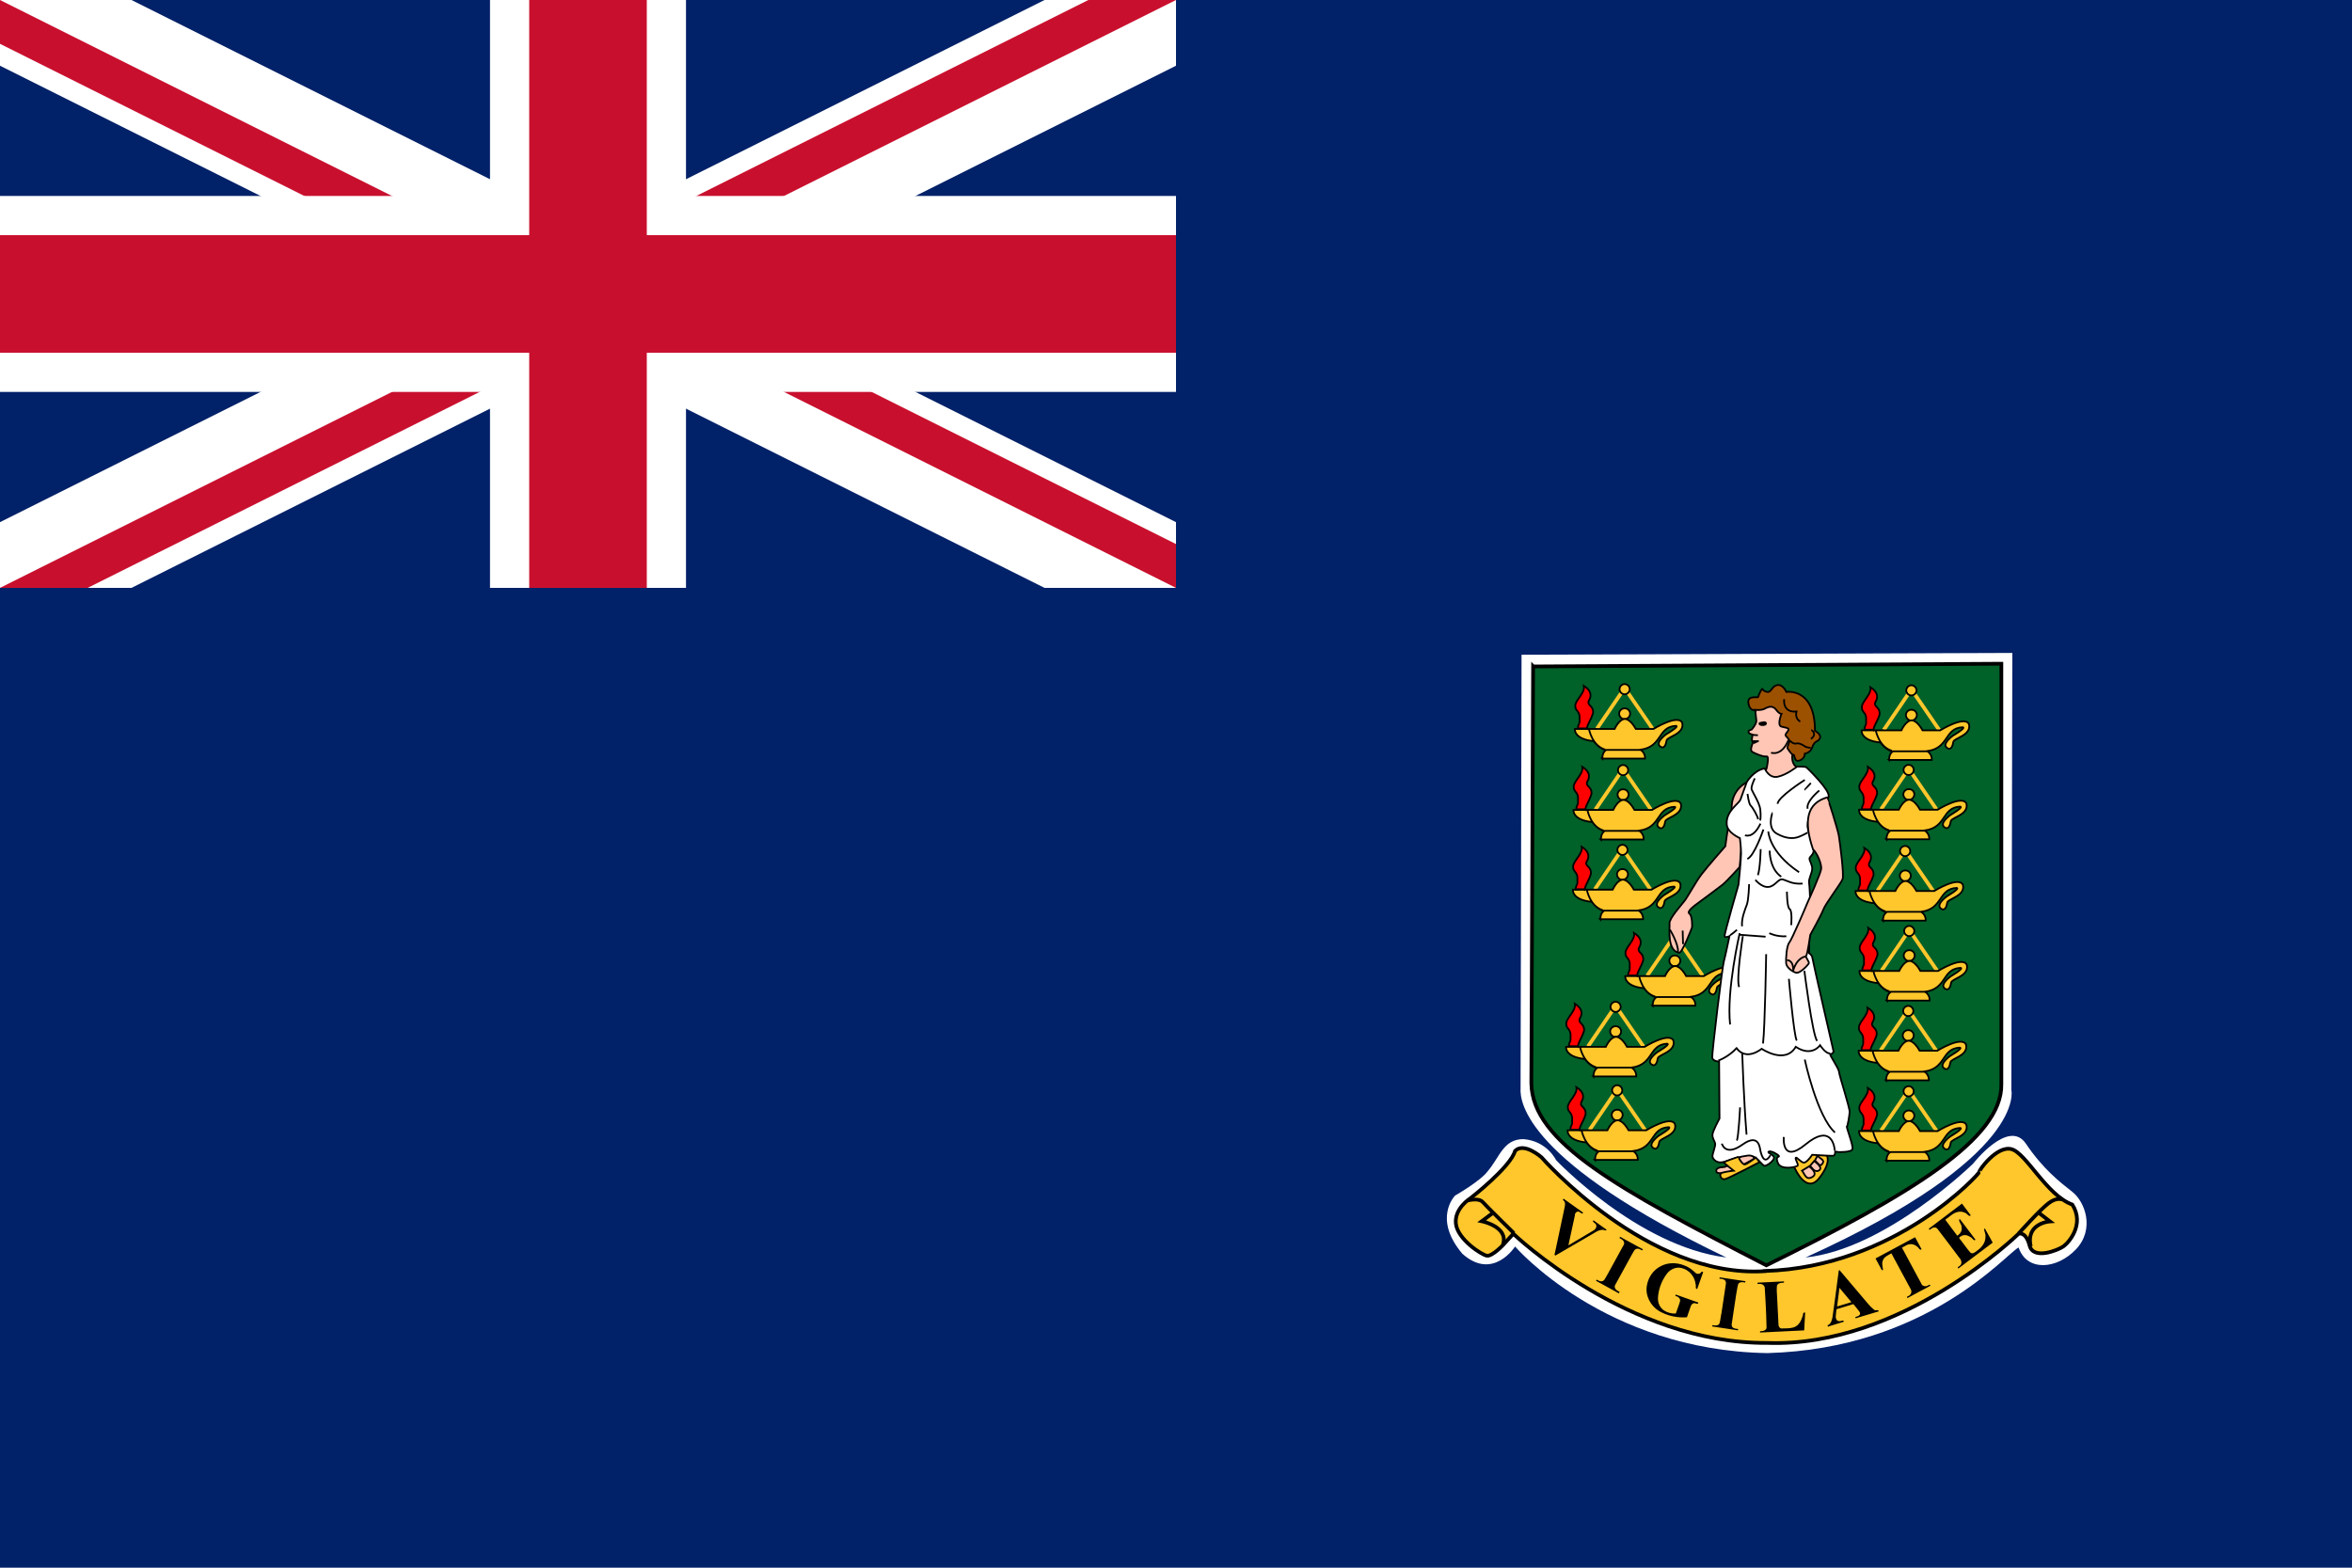 <?xml version="1.0" encoding="UTF-8"?>
<svg id="Layer_1" xmlns="http://www.w3.org/2000/svg" xmlns:xlink="http://www.w3.org/1999/xlink" version="1.1" viewBox="0 0 1200 800">
  <!-- Generator: Adobe Illustrator 29.5.0, SVG Export Plug-In . SVG Version: 2.1.0 Build 137)  -->
  <defs>
    <style>
      .st0, .st1, .st2, .st3, .st4, .st5 {
        fill: none;
      }

      .st1, .st6, .st7, .st8, .st3, .st4, .st9, .st5, .st10, .st11, .st12, .st13, .st14, .st15, .st16, .st17, .st18, .st19, .st20, .st21, .st22, .st23 {
        stroke: #000;
      }

      .st1, .st2, .st10, .st22 {
        stroke-width: 1.9px;
      }

      .st6 {
        fill: #9c5100;
      }

      .st6, .st7, .st8, .st3, .st9, .st5, .st11, .st12, .st13, .st14, .st15, .st16, .st17, .st18, .st19, .st20, .st21, .st23 {
        stroke-width: .9px;
      }

      .st7 {
        fill: url(#linear-gradient11);
      }

      .st8 {
        fill: url(#linear-gradient10);
      }

      .st2 {
        stroke: #ffc72c;
      }

      .st4 {
        stroke-width: 1.7px;
      }

      .st4, .st5 {
        stroke-linejoin: round;
      }

      .st9 {
        fill: #ffc6b5;
      }

      .st24 {
        clip-path: url(#clippath-1);
      }

      .st25, .st26 {
        stroke: #c8102e;
      }

      .st25, .st27 {
        stroke-width: 60px;
      }

      .st26 {
        stroke-width: 40px;
      }

      .st10 {
        fill: #006129;
      }

      .st28 {
        stroke-width: 100px;
      }

      .st28, .st27 {
        stroke: #fff;
      }

      .st29, .st23 {
        fill: #fff;
      }

      .st11, .st22 {
        fill: #ffc72c;
      }

      .st12 {
        fill: url(#linear-gradient6);
      }

      .st13 {
        fill: url(#linear-gradient4);
      }

      .st14 {
        fill: url(#linear-gradient3);
      }

      .st15 {
        fill: url(#linear-gradient5);
      }

      .st16 {
        fill: url(#linear-gradient7);
      }

      .st17 {
        fill: url(#linear-gradient8);
      }

      .st18 {
        fill: url(#linear-gradient9);
      }

      .st19 {
        fill: url(#linear-gradient1);
      }

      .st20 {
        fill: url(#linear-gradient2);
      }

      .st21 {
        fill: url(#linear-gradient);
      }

      .st30 {
        fill: #012169;
      }

      .st31 {
        clip-path: url(#clippath);
      }
    </style>
    <clipPath id="clippath">
      <rect class="st0" width="1200" height="600"/>
    </clipPath>
    <clipPath id="clippath-1">
      <path class="st0" d="M0,0v150h700v150h-100L0,0ZM600,0h-300v350H0v-50L600,0Z"/>
    </clipPath>
    <linearGradient id="linear-gradient" x1="105.1" y1="685.5" x2="94.6" y2="689.1" gradientTransform="translate(702.5 1905.6) scale(1 -2.3)" gradientUnits="userSpaceOnUse">
      <stop offset="0" stop-color="red"/>
      <stop offset="1" stop-color="#ff0"/>
    </linearGradient>
    <linearGradient id="linear-gradient1" x1="105.1" y1="685.5" x2="94.6" y2="689.1" gradientTransform="translate(701.7 1946.9) scale(1 -2.3)" gradientUnits="userSpaceOnUse">
      <stop offset="0" stop-color="red"/>
      <stop offset="1" stop-color="#ff0"/>
    </linearGradient>
    <linearGradient id="linear-gradient2" x1="105.1" y1="685.5" x2="94.6" y2="689.1" gradientTransform="translate(701.4 1987.6) scale(1 -2.3)" gradientUnits="userSpaceOnUse">
      <stop offset="0" stop-color="red"/>
      <stop offset="1" stop-color="#ff0"/>
    </linearGradient>
    <linearGradient id="linear-gradient3" x1="105.1" y1="685.5" x2="94.6" y2="689.1" gradientTransform="translate(728.1 2031.7) scale(1 -2.3)" gradientUnits="userSpaceOnUse">
      <stop offset="0" stop-color="red"/>
      <stop offset="1" stop-color="#ff0"/>
    </linearGradient>
    <linearGradient id="linear-gradient4" x1="105.1" y1="685.5" x2="94.6" y2="689.1" gradientTransform="translate(697.9 2067.8) scale(1 -2.3)" gradientUnits="userSpaceOnUse">
      <stop offset="0" stop-color="red"/>
      <stop offset="1" stop-color="#ff0"/>
    </linearGradient>
    <linearGradient id="linear-gradient5" x1="105.1" y1="685.5" x2="94.6" y2="689.1" gradientTransform="translate(698.7 2110.4) scale(1 -2.3)" gradientUnits="userSpaceOnUse">
      <stop offset="0" stop-color="red"/>
      <stop offset="1" stop-color="#ff0"/>
    </linearGradient>
    <linearGradient id="linear-gradient6" x1="105.1" y1="685.5" x2="94.6" y2="689.1" gradientTransform="translate(848.7 1906.3) scale(1 -2.3)" gradientUnits="userSpaceOnUse">
      <stop offset="0" stop-color="red"/>
      <stop offset="1" stop-color="#ff0"/>
    </linearGradient>
    <linearGradient id="linear-gradient7" x1="105.1" y1="685.5" x2="94.6" y2="689.1" gradientTransform="translate(847.4 1946.8) scale(1 -2.3)" gradientUnits="userSpaceOnUse">
      <stop offset="0" stop-color="red"/>
      <stop offset="1" stop-color="#ff0"/>
    </linearGradient>
    <linearGradient id="linear-gradient8" x1="105.1" y1="685.5" x2="94.6" y2="689.1" gradientTransform="translate(845.6 1988.3) scale(1 -2.3)" gradientUnits="userSpaceOnUse">
      <stop offset="0" stop-color="red"/>
      <stop offset="1" stop-color="#ff0"/>
    </linearGradient>
    <linearGradient id="linear-gradient9" x1="105.1" y1="685.5" x2="94.6" y2="689.1" gradientTransform="translate(847.6 2029) scale(1 -2.3)" gradientUnits="userSpaceOnUse">
      <stop offset="0" stop-color="red"/>
      <stop offset="1" stop-color="#ff0"/>
    </linearGradient>
    <linearGradient id="linear-gradient10" x1="105.1" y1="685.5" x2="94.6" y2="689.1" gradientTransform="translate(847.2 2069.8) scale(1 -2.3)" gradientUnits="userSpaceOnUse">
      <stop offset="0" stop-color="red"/>
      <stop offset="1" stop-color="#ff0"/>
    </linearGradient>
    <linearGradient id="linear-gradient11" x1="105.1" y1="685.5" x2="94.6" y2="689.1" gradientTransform="translate(847.4 2110.8) scale(1 -2.3)" gradientUnits="userSpaceOnUse">
      <stop offset="0" stop-color="red"/>
      <stop offset="1" stop-color="#ff0"/>
    </linearGradient>
  </defs>
  <path class="st30" d="M0,0h1200v800H0V0Z"/>
  <g class="st31">
    <path class="st27" d="M0,0l600,300M600,0L0,300"/>
  </g>
  <g class="st24">
    <path class="st26" d="M0,0l600,300M600,0L0,300"/>
  </g>
  <path class="st28" d="M300,0v350M0,150h700"/>
  <path class="st25" d="M300,0v350M0,150h700"/>
  <path class="st30" d="M0,300h600V0h600v600H0v-300Z"/>
  <path class="st29" d="M776.3,334.1l250.4-.9-.5,223s8.8,33.9-105,85.5c40.9-4.2,85.5-47.9,85.5-47.9,0,0,18.1-23.2,26.9-10.2,8.8,13,17.2,19.5,23.7,24.6,6.5,5.1,11.6,19,1.9,29.3s-25.1,11.6-29.3-.9c-6.5,3.3-46.5,51.6-128.2,53.9-83.2-1.4-128.7-54.4-128.7-54.4,0,0-11.2,17.7-26.9,3.7-15.3-18.1-3.7-29.7-3.7-29.7,0,0,13-7.4,16.7-12.5,6-7,7.9-16.3,18.1-16.3,12.1.9,16.7,10.7,16.7,10.7,0,0,41.8,44.1,86.9,49.7-101.7-48.8-105.5-79-105-86.4l.5-221.1h0Z"/>
  <path class="st10" d="M782.3,340.1l238.8-1.4v214.6c.5,27.9-46.5,56.2-119.9,92.4-75.7-39-119.4-62.7-119.9-92.9l.9-212.8h0Z"/>
  <g id="c">
    <path class="st2" d="M814.8,371.8l14.1-20.7,14.2,20.7"/>
    <path class="st11" d="M831.7,364.1c0,1.5-1.2,2.8-2.7,2.9s-2.8-1.2-2.9-2.7c0,0,0,0,0-.1,0-1.5,1.3-2.8,2.9-2.7,1.5,0,2.7,1.2,2.7,2.7Z"/>
    <path class="st11" d="M817.4,387.1h21.9c0,0,.3-2.8-2.3-4.5,11.4-1.6,8.5-11.7,18.1-12.2,1.9.3-5,4.3-5,4.3,0,0-5.8,4.1-3.1,6.2,2.1,1.6,3-1,3.3-3,.3-2,9.3-3.3,8-9-2.1-4.7-14.7,3.1-14.7,3.1h-9c-.6-1.1-3-5.1-5.6-5.1-3,.1-5.2,5.1-5.2,5.1h-20.3s-.7,5.2,9.6,6.2c2.3,3,4.1,3.9,6.1,4.7-1.3,1.1-1.7,2.5-1.7,4.3h0ZM819,382.7h18.2M810.7,372s1.5,8.5,8.2,10.5"/>
    <path class="st21" d="M809.6,371.8c.7-3.2,1.9-3.8,3.2-8,.2-4-3.2-3.6-2.2-6.2,1.8-2.8.9-5.5-2.5-7.6.7,3.7-4.4,7.2-4.4,10.2s2.6,2.4,2.2,6.9c.2,2.7-.7,2-.9,4.6h4.5Z"/>
    <path class="st11" d="M831.5,351.7c0,1.4-1.2,2.6-2.6,2.6-1.4,0-2.6-1.2-2.6-2.6s1.2-2.6,2.6-2.6c1.4,0,2.6,1.2,2.6,2.6h0Z"/>
  </g>
  <g id="c1" data-name="c">
    <path class="st2" d="M814,413.1l14.1-20.7,14.2,20.7"/>
    <path class="st11" d="M830.9,405.4c0,1.5-1.2,2.8-2.7,2.9s-2.8-1.2-2.9-2.7c0,0,0,0,0-.1,0-1.5,1.3-2.8,2.9-2.7,1.5,0,2.7,1.2,2.7,2.7Z"/>
    <path class="st11" d="M816.7,428.4h21.9c0,0,.3-2.8-2.3-4.5,11.4-1.6,8.5-11.7,18.1-12.2,1.9.3-5,4.3-5,4.3,0,0-5.8,4.1-3.1,6.2,2.1,1.6,3-1,3.3-3,.3-2,9.3-3.3,8-9-2.1-4.7-14.7,3.1-14.7,3.1h-9c-.6-1.1-3-5.1-5.6-5.1-3,.1-5.2,5.1-5.2,5.1h-20.3s-.7,5.2,9.6,6.2c2.3,3,4.1,3.9,6.1,4.7-1.3,1.1-1.7,2.5-1.7,4.3h0ZM818.2,424h18.2M809.9,413.3s1.5,8.5,8.2,10.5"/>
    <path class="st19" d="M808.8,413.1c.7-3.2,1.9-3.8,3.2-8,.2-4-3.2-3.6-2.2-6.2,1.8-2.8.9-5.5-2.5-7.6.7,3.7-4.4,7.2-4.4,10.2s2.6,2.4,2.2,6.9c.2,2.7-.7,2-.9,4.6h4.5Z"/>
    <path class="st11" d="M830.7,393c0,1.4-1.2,2.6-2.6,2.6-1.4,0-2.6-1.2-2.6-2.6s1.2-2.6,2.6-2.6c1.4,0,2.6,1.2,2.6,2.6h0Z"/>
  </g>
  <g id="c2" data-name="c">
    <path class="st2" d="M813.7,453.8l14.1-20.7,14.2,20.7"/>
    <path class="st11" d="M830.6,446.1c0,1.5-1.2,2.8-2.7,2.9s-2.8-1.2-2.9-2.7c0,0,0,0,0-.1,0-1.5,1.3-2.8,2.9-2.7,1.5,0,2.7,1.2,2.7,2.7Z"/>
    <path class="st11" d="M816.4,469.1h21.9c0,0,.3-2.8-2.3-4.5,11.4-1.6,8.5-11.7,18.1-12.2,1.9.3-5,4.3-5,4.3,0,0-5.8,4.1-3.1,6.2,2.1,1.6,3-1,3.3-3,.3-2,9.3-3.3,8-9-2.1-4.7-14.7,3.1-14.7,3.1h-9c-.6-1.1-3-5.1-5.6-5.1-3,.1-5.2,5.1-5.2,5.1h-20.3s-.7,5.2,9.6,6.2c2.3,3,4.1,3.9,6.1,4.7-1.3,1.1-1.7,2.5-1.7,4.3h0ZM817.9,464.7h18.2M809.6,454s1.5,8.5,8.2,10.5"/>
    <path class="st20" d="M808.5,453.9c.7-3.2,1.9-3.8,3.2-8,.2-4-3.2-3.6-2.2-6.2,1.8-2.8.9-5.5-2.5-7.6.7,3.7-4.4,7.2-4.4,10.2s2.6,2.4,2.2,6.9c.2,2.7-.7,2-.9,4.6h4.5Z"/>
    <path class="st11" d="M830.4,433.7c0,1.4-1.2,2.6-2.6,2.6-1.4,0-2.6-1.2-2.6-2.6s1.2-2.6,2.6-2.6c1.4,0,2.6,1.2,2.6,2.6h0Z"/>
  </g>
  <g id="c3" data-name="c">
    <path class="st2" d="M840.4,497.9l14.1-20.7,14.2,20.7"/>
    <path class="st11" d="M857.3,490.2c0,1.5-1.2,2.8-2.7,2.9s-2.8-1.2-2.9-2.7c0,0,0,0,0-.1,0-1.5,1.3-2.8,2.9-2.7,1.5,0,2.7,1.2,2.7,2.7Z"/>
    <path class="st11" d="M843.1,513.2h21.9c0,0,.3-2.8-2.3-4.5,11.4-1.6,8.5-11.7,18.1-12.2,1.9.3-5,4.3-5,4.3,0,0-5.8,4.1-3.1,6.2,2.1,1.6,3-1,3.3-3,.3-2,9.3-3.3,8-9-2.1-4.7-14.7,3.1-14.7,3.1h-9c-.6-1.1-3-5.1-5.6-5.1-3,.1-5.2,5.1-5.2,5.1h-20.3s-.7,5.2,9.6,6.2c2.3,3,4.1,3.9,6.1,4.7-1.3,1.1-1.7,2.5-1.7,4.3h0ZM844.6,508.8h18.2M836.3,498.1s1.5,8.5,8.2,10.5"/>
    <path class="st14" d="M835.2,497.9c.7-3.2,1.9-3.8,3.2-8,.2-4-3.2-3.6-2.2-6.2,1.8-2.8.9-5.5-2.5-7.6.7,3.7-4.4,7.2-4.4,10.2s2.6,2.4,2.2,6.9c.2,2.7-.7,2-.9,4.6h4.5Z"/>
    <path class="st11" d="M857.1,477.8c0,1.4-1.2,2.6-2.6,2.6-1.4,0-2.6-1.2-2.6-2.6s1.2-2.6,2.6-2.6c1.4,0,2.6,1.2,2.6,2.6h0Z"/>
  </g>
  <g id="c4" data-name="c">
    <path class="st2" d="M810.2,534l14.1-20.7,14.2,20.7"/>
    <path class="st11" d="M827.1,526.3c0,1.5-1.2,2.8-2.7,2.9s-2.8-1.2-2.9-2.7c0,0,0,0,0-.1,0-1.5,1.3-2.8,2.9-2.7,1.5,0,2.7,1.2,2.7,2.7Z"/>
    <path class="st11" d="M812.9,549.3h21.9c0,0,.3-2.8-2.3-4.5,11.4-1.6,8.5-11.7,18.1-12.2,1.9.3-5,4.3-5,4.3,0,0-5.8,4.1-3.1,6.2,2.1,1.6,3-1,3.3-3,.3-2,9.3-3.3,8-9-2.1-4.7-14.7,3.1-14.7,3.1h-9c-.6-1.1-3-5.1-5.6-5.1-3,.1-5.2,5.1-5.2,5.1h-20.3s-.7,5.2,9.6,6.2c2.3,3,4.1,3.9,6.1,4.7-1.3,1.1-1.7,2.5-1.7,4.3h0ZM814.4,544.8h18.2M806.1,534.1s1.5,8.5,8.2,10.5"/>
    <path class="st13" d="M805,534c.7-3.2,1.9-3.8,3.2-8,.2-4-3.2-3.6-2.2-6.2,1.8-2.8.9-5.5-2.5-7.6.7,3.7-4.4,7.2-4.4,10.2s2.6,2.4,2.2,6.9c.2,2.7-.7,2-.9,4.6h4.5Z"/>
    <path class="st11" d="M826.9,513.8c0,1.4-1.2,2.6-2.6,2.6-1.4,0-2.6-1.2-2.6-2.6s1.2-2.6,2.6-2.6c1.4,0,2.6,1.2,2.6,2.6h0Z"/>
  </g>
  <g id="c5" data-name="c">
    <path class="st2" d="M811,576.6l14.1-20.7,14.2,20.7"/>
    <path class="st11" d="M827.9,568.9c0,1.5-1.2,2.8-2.7,2.9s-2.8-1.2-2.9-2.7c0,0,0,0,0-.1,0-1.5,1.3-2.8,2.9-2.7,1.5,0,2.7,1.2,2.7,2.7Z"/>
    <path class="st11" d="M813.7,591.9h21.9c0,0,.3-2.8-2.3-4.5,11.4-1.6,8.5-11.7,18.1-12.2,1.9.3-5,4.3-5,4.3,0,0-5.8,4.1-3.1,6.2,2.1,1.6,3-1,3.3-3,.3-2,9.3-3.3,8-9-2.1-4.7-14.7,3.1-14.7,3.1h-9c-.6-1.1-3-5.1-5.6-5.1-3,.1-5.2,5.1-5.2,5.1h-20.3s-.7,5.2,9.6,6.2c2.3,3,4.1,3.9,6.1,4.7-1.3,1.1-1.7,2.5-1.7,4.3h0ZM815.2,587.5h18.2M806.9,576.7s1.5,8.5,8.2,10.5"/>
    <path class="st15" d="M805.8,576.6c.7-3.2,1.9-3.8,3.2-8,.2-4-3.2-3.6-2.2-6.2,1.8-2.8.9-5.5-2.5-7.6.7,3.7-4.4,7.2-4.4,10.2s2.6,2.4,2.2,6.9c.2,2.7-.7,2-.9,4.6h4.5Z"/>
    <path class="st11" d="M827.7,556.4c0,1.4-1.2,2.6-2.6,2.6-1.4,0-2.6-1.2-2.6-2.6s1.2-2.6,2.6-2.6c1.4,0,2.6,1.2,2.6,2.6h0Z"/>
  </g>
  <g id="c6" data-name="c">
    <path class="st2" d="M961.1,372.5l14.1-20.7,14.2,20.7"/>
    <path class="st11" d="M978,364.8c0,1.5-1.2,2.8-2.7,2.9s-2.8-1.2-2.9-2.7c0,0,0,0,0-.1,0-1.5,1.3-2.8,2.9-2.7,1.5,0,2.7,1.2,2.7,2.7Z"/>
    <path class="st11" d="M963.7,387.8h21.9c0,0,.3-2.8-2.3-4.5,11.4-1.6,8.5-11.7,18.1-12.2,1.9.3-5,4.3-5,4.3,0,0-5.8,4.1-3.1,6.2,2.1,1.6,3-1,3.3-3,.3-2,9.3-3.3,8-9-2.1-4.7-14.7,3.1-14.7,3.1h-9c-.6-1.1-3-5.1-5.6-5.1-3,.1-5.2,5.1-5.2,5.1h-20.3s-.7,5.2,9.6,6.2c2.3,3,4.1,3.9,6.1,4.7-1.3,1.1-1.7,2.5-1.7,4.3h0ZM965.3,383.4h18.2M957,372.6s1.5,8.5,8.2,10.5"/>
    <path class="st12" d="M955.8,372.5c.7-3.2,1.9-3.8,3.2-8,.2-4-3.2-3.6-2.2-6.2,1.8-2.8.9-5.5-2.5-7.6.7,3.7-4.4,7.2-4.4,10.2s2.6,2.4,2.2,6.9c.2,2.7-.7,2-.9,4.6h4.5Z"/>
    <path class="st11" d="M977.8,352.3c0,1.4-1.2,2.6-2.6,2.6-1.4,0-2.6-1.2-2.6-2.6s1.2-2.6,2.6-2.6c1.4,0,2.6,1.2,2.6,2.6h0Z"/>
  </g>
  <g id="c7" data-name="c">
    <path class="st2" d="M959.7,413l14.1-20.7,14.2,20.7"/>
    <path class="st11" d="M976.7,405.3c0,1.5-1.2,2.8-2.7,2.9s-2.8-1.2-2.9-2.7c0,0,0,0,0-.1,0-1.5,1.3-2.8,2.9-2.7,1.5,0,2.7,1.2,2.7,2.7Z"/>
    <path class="st11" d="M962.4,428.3h21.9c0,0,.3-2.8-2.3-4.5,11.4-1.6,8.5-11.7,18.1-12.2,1.9.3-5,4.3-5,4.3,0,0-5.8,4.1-3.1,6.2,2.1,1.6,3-1,3.3-3,.3-2,9.3-3.3,8-9-2.1-4.7-14.7,3.1-14.7,3.1h-9c-.6-1.1-3-5.1-5.6-5.1-3,.1-5.2,5.1-5.2,5.1h-20.3s-.7,5.2,9.6,6.2c2.3,3,4.1,3.9,6.1,4.7-1.3,1.1-1.7,2.5-1.7,4.3h0ZM964,423.9h18.2M955.6,413.2s1.5,8.5,8.2,10.5"/>
    <path class="st16" d="M954.5,413.1c.7-3.2,1.9-3.8,3.2-8,.2-4-3.2-3.6-2.2-6.2,1.8-2.8.9-5.5-2.5-7.6.7,3.7-4.4,7.2-4.4,10.2s2.6,2.4,2.2,6.9c.2,2.7-.7,2-.9,4.6h4.5Z"/>
    <path class="st11" d="M976.4,392.9c0,1.4-1.2,2.6-2.6,2.6-1.4,0-2.6-1.2-2.6-2.6s1.2-2.6,2.6-2.6c1.4,0,2.6,1.2,2.6,2.6h0Z"/>
  </g>
  <g id="c8" data-name="c">
    <path class="st2" d="M957.9,454.5l14.1-20.7,14.2,20.7"/>
    <path class="st11" d="M974.9,446.8c0,1.5-1.2,2.8-2.7,2.9s-2.8-1.2-2.9-2.7c0,0,0,0,0-.1,0-1.5,1.3-2.8,2.9-2.7,1.5,0,2.7,1.2,2.7,2.7Z"/>
    <path class="st11" d="M960.6,469.8h21.9c0,0,.3-2.8-2.3-4.5,11.4-1.6,8.5-11.7,18.1-12.2,1.9.3-5,4.3-5,4.3,0,0-5.8,4.1-3.1,6.2,2.1,1.6,3-1,3.3-3,.3-2,9.3-3.3,8-9-2.1-4.7-14.7,3.1-14.7,3.1h-9c-.6-1.1-3-5.1-5.6-5.1-3,.1-5.2,5.1-5.2,5.1h-20.3s-.7,5.2,9.6,6.2c2.3,3,4.1,3.9,6.1,4.7-1.3,1.1-1.7,2.5-1.7,4.3h0ZM962.2,465.3h18.2M953.8,454.6s1.5,8.5,8.2,10.5"/>
    <path class="st17" d="M952.7,454.5c.7-3.2,1.9-3.8,3.2-8,.2-4-3.2-3.6-2.2-6.2,1.8-2.8.9-5.5-2.5-7.6.7,3.7-4.4,7.2-4.4,10.2s2.6,2.4,2.2,6.9c.2,2.7-.7,2-.9,4.6h4.5Z"/>
    <path class="st11" d="M974.6,434.3c0,1.4-1.2,2.6-2.6,2.6-1.4,0-2.6-1.2-2.6-2.6s1.2-2.6,2.6-2.6c1.4,0,2.6,1.2,2.6,2.6h0Z"/>
  </g>
  <g id="c9" data-name="c">
    <path class="st2" d="M960,495.3l14.1-20.7,14.2,20.7"/>
    <path class="st11" d="M976.9,487.5c0,1.5-1.2,2.8-2.7,2.9s-2.8-1.2-2.9-2.7c0,0,0,0,0-.1,0-1.5,1.3-2.8,2.9-2.7,1.5,0,2.7,1.2,2.7,2.7Z"/>
    <path class="st11" d="M962.6,510.6h21.9c0,0,.3-2.8-2.3-4.5,11.4-1.6,8.5-11.7,18.1-12.2,1.9.3-5,4.3-5,4.3,0,0-5.8,4.1-3.1,6.2,2.1,1.6,3-1,3.3-3,.3-2,9.3-3.3,8-9-2.1-4.7-14.7,3.1-14.7,3.1h-9c-.6-1.1-3-5.1-5.6-5.1-3,.1-5.2,5.1-5.2,5.1h-20.3s-.7,5.2,9.6,6.2c2.3,3,4.1,3.9,6.1,4.7-1.3,1.1-1.7,2.5-1.7,4.3h0ZM964.2,506.1h18.2M955.8,495.4s1.5,8.5,8.2,10.5"/>
    <path class="st18" d="M954.7,495.3c.7-3.2,1.9-3.8,3.2-8,.2-4-3.2-3.6-2.2-6.2,1.8-2.8.9-5.5-2.5-7.6.7,3.7-4.4,7.2-4.4,10.2s2.6,2.4,2.2,6.9c.2,2.7-.7,2-.9,4.6h4.5Z"/>
    <path class="st11" d="M976.7,475.1c0,1.4-1.2,2.6-2.6,2.6-1.4,0-2.6-1.2-2.6-2.6s1.2-2.6,2.6-2.6c1.4,0,2.6,1.2,2.6,2.6h0Z"/>
  </g>
  <g id="c10" data-name="c">
    <path class="st2" d="M959.5,536l14.1-20.7,14.2,20.7"/>
    <path class="st11" d="M976.4,528.3c0,1.5-1.2,2.8-2.7,2.9s-2.8-1.2-2.9-2.7c0,0,0,0,0-.1,0-1.5,1.3-2.8,2.9-2.7,1.5,0,2.7,1.2,2.7,2.7Z"/>
    <path class="st11" d="M962.2,551.3h21.9c0,0,.3-2.8-2.3-4.5,11.4-1.6,8.5-11.7,18.1-12.2,1.9.3-5,4.3-5,4.3,0,0-5.8,4.1-3.1,6.2,2.1,1.6,3-1,3.3-3,.3-2,9.3-3.3,8-9-2.1-4.7-14.7,3.1-14.7,3.1h-9c-.6-1.1-3-5.1-5.6-5.1-3,.1-5.2,5.1-5.2,5.1h-20.3s-.7,5.2,9.6,6.2c2.3,3,4.1,3.9,6.1,4.7-1.3,1.1-1.7,2.5-1.7,4.3h0ZM963.7,546.9h18.2M955.4,536.2s1.5,8.5,8.2,10.5"/>
    <path class="st8" d="M954.3,536c.7-3.2,1.9-3.8,3.2-8,.2-4-3.2-3.6-2.2-6.2,1.8-2.8.9-5.5-2.5-7.6.7,3.7-4.4,7.2-4.4,10.2s2.6,2.4,2.2,6.9c.2,2.7-.7,2-.9,4.6h4.5Z"/>
    <path class="st11" d="M976.2,515.9c0,1.4-1.2,2.6-2.6,2.6-1.4,0-2.6-1.2-2.6-2.6s1.2-2.6,2.6-2.6c1.4,0,2.6,1.2,2.6,2.6h0Z"/>
  </g>
  <g id="c11" data-name="c">
    <path class="st2" d="M959.7,577l14.1-20.7,14.2,20.7"/>
    <path class="st11" d="M976.7,569.3c0,1.5-1.2,2.8-2.7,2.9s-2.8-1.2-2.9-2.7c0,0,0,0,0-.1,0-1.5,1.3-2.8,2.9-2.7,1.5,0,2.7,1.2,2.7,2.7Z"/>
    <path class="st11" d="M962.4,592.3h21.9c0,0,.3-2.8-2.3-4.5,11.4-1.6,8.5-11.7,18.1-12.2,1.9.3-5,4.3-5,4.3,0,0-5.8,4.1-3.1,6.2,2.1,1.6,3-1,3.3-3,.3-2,9.3-3.3,8-9-2.1-4.7-14.7,3.1-14.7,3.1h-9c-.6-1.1-3-5.1-5.6-5.1-3,.1-5.2,5.1-5.2,5.1h-20.3s-.7,5.2,9.6,6.2c2.3,3,4.1,3.9,6.1,4.7-1.3,1.1-1.7,2.5-1.7,4.3h0ZM964,587.9h18.2M955.6,577.1s1.5,8.5,8.2,10.5"/>
    <path class="st7" d="M954.5,577c.7-3.2,1.9-3.8,3.2-8,.2-4-3.2-3.6-2.2-6.2,1.8-2.8.9-5.5-2.5-7.6.7,3.7-4.4,7.2-4.4,10.2s2.6,2.4,2.2,6.9c.2,2.7-.7,2-.9,4.6h4.5Z"/>
    <path class="st11" d="M976.4,556.9c0,1.4-1.2,2.6-2.6,2.6-1.4,0-2.6-1.2-2.6-2.6s1.2-2.6,2.6-2.6c1.4,0,2.6,1.2,2.6,2.6h0Z"/>
  </g>
  <g>
    <path class="st11" d="M915.8,596.3s5.7,13.1,12.2,5.1c6.5-8.1,4.1-11.6,4.1-11.6l-14.6-7.9-4.3,9,2.5,5.4Z"/>
    <path class="st9" d="M928.4,594.6s1,.2,1.7-1.3-1.7-2.1-2.8-3.6l-1.3,2.5,2.4,2.4ZM895.4,591.1l-12.8,7s-6.3,1.3-6.8,0c-.5-1.3.2-2.4,3.5-2.5,3.3-.2,12.4-8.4,12.4-8.4l3.8,4h0ZM895.6,363.1s.3,3,.5,4.6c.2,1.6-2.5,4.9-2.7,4.8s-1.4.2-1.3,1.1c.2.9,2.1,1.3,2.1,1.3,0,0-.8,3.3,0,3.5.8.2-2.1,4.3,0,5.4,2.1,1.1,5.5,2.5,7.1,2.2,1.6-.3,0,6.2,0,6.2l-4.4,9.5,24.4-2.5-5.1-8.1s-2.4-1.6-1.7-6.2c.6-4.6-.3-25.3-.3-25.3l-17.4-2.4-1.1,6h0ZM891.1,399.3s-7.9,3.6-7.6,13.5c-2.1,9.5-3.2,19-3.2,19,0,0-9.3,10.6-12.2,14.4-2.9,3.8-7.1,11.6-8.7,13.6-1.6,2.1-7.8,8.9-7.6,11.4.2,2.5-1.4,13.8,4.8,15,1.6.6,6.7-13,6.7-13,0,0,.3-5.9-1.4-7-1.7-1.1,3.8-4.9,3.8-4.9,0,0,10.6-7.8,13-9.7,2.4-1.9,8.9-9.2,8.9-9.2l3.6-43.2h0Z"/>
    <path class="st23" d="M900.2,391.8s2.1,5.5,6.7,4.6c4.6-.9,10-5.2,10-5.2,0,0,4.3-.2,4.9.5.6.6,11.6,11.2,11.2,14.6-.3,3.3-5.1,2.4-6.8,4.6-1.7,2.2-4.6,7.8-3.8,11.9.8,4.1,3.2,9.5,2.9,11.6-.3,2.1-2.1,2.7-2.1,3.8s1.4,3,1.4,5.1-1.9,5.1-1.6,7.1c.3,2.1.5,8.1.5,8.1l-.5,27.9s1.6,1,1.7,2.5c.2,1.6,10.8,47.7,10.8,47.7,0,0-.5,1.4-1.6,1.3-1.1-.2,4.3,7.1,4.4,9.2.2,2.1,5.5,18.2,5.4,20.4-.2,2.2-1,7.1-1.4,7.3-.5.2,3.5,10.1,2.8,11.7-.6,1.6-7.1,1.4-7.1,1.4l-1.7-.3s.2,2.1-1.1,2.2-10.6-.5-10.6-.5c0,0-2.7,4.1-4.3,4-1.6-.2-3.6-3-4.1-2.5-.5.5,1.4,3.2,1,4-.5.8-8.6,2.5-10.1-1.3-1.6-3.8,1-2.9.5-3.6-.5-.8-4.1-2.9-5.2-2.2-1.1.6,2.9,1.6,2.7,3.2-.2,1.6-3.5,4-4.8,4s-4.3-5.9-8.7-5.2c-4.4.6-7.3,1.7-7.3,1.7,0,0-5.2,2.2-7.4,1.7-2.2-.5-3.2-2.2-3.2-3.2s1.6-5.1,1.4-6.3-1.4-2.5-1.4-4.4,3.6-8.4,3.6-8.4l-.2-29.1s-3.3,0-3.5-2.1,5.1-46.1,5.9-48.9c.8-2.9,2.9-13,2.9-13,0,0-2.4,1.1-2.5,0-.2-1.1,7.1-26.3,7.1-26.3,0,0,1.3-12.5,1.3-15.8s-.6-7.9-.6-7.9c0,0-6.5-2.8-6.7-7-.6-6.7,6.2-10.5,7-12.7l3.2-8.9s3.5-6,9.2-7h0Z"/>
    <path class="st11" d="M897.8,593s-15.4,8.1-17.6,8.7c-2.2.6-3.6-2.7-1.4-3.3,2.2-.6,5.7-1,5.7-1,0,0-5.2-4.1-5.1-4.3.2-.2,7.1-2.7,7.3-2.7s2.2,4.1,3.6,3.8c1.4-.3,5.5-3.5,5.5-3.5,0,0,2.2,2.5,1.9,2.2h0Z"/>
    <path class="st9" d="M919.4,597.4c1.5,1.9,2,5.1,5.3,3.2,3.3-1.9-1.7-5.4-1.7-5.4l-3.6,2.2h0Z"/>
    <path class="st9" d="M925.5,597.1s1.6,1.3,3-.2-2.9-4.4-2.9-4.4l-2.1,2.4,1.9,2.2ZM932.3,407c.2,0,5.2,15.7,5.9,19.6.6,4,2.7,19.8,1.9,22-.8,2.2-8.9,12.8-9.8,15.5-1,2.7-6.7,13-6.7,13,0,0-1.4,10.1-2.1,10.6-.6.5,1.6,3,1.4,3.8-.3.9-4.6,5.4-6.5,4.9-1.9-.5-4.9-2.7-5.1-4.8s.2-8.9,1.6-10.6c1.4-1.7,8.9-19.3,9.3-20.4.5-1.1,6.8-14.9,7-17.3.2-2.4-2-7.9-4.2-9.9-5-14.7-3-23.5,7.2-26.5h0Z"/>
    <path class="st6" d="M895.1,362.2s3.5.5,5.4-.6c1.9-1.1,4.1-1.6,5.7.6,1.6,2.2,2.7,2.1,2.7,2.1,0,0-2.4,5.9,0,6.5,2.4.6,3.5.6,3.6,1.4.2.8-2.1,2.5-1.4,3.3.6.8,1.7,1.7,1.9,2.4.2.6-1.4,3.3-1,4,.5.6,1.9,3.2,2.9,3.2s.3,4,3.2,3,2.7-3.5,2.7-3.5c0,0,3-.5,3.8-3.2.8-2.7,2.7-3.3,2.7-3.3,0,0,3.8-2.1-1.3-5.2,0-22.2-14.6-19.8-14.6-19.8,0,0-1.7-4-4.6-3.5s-3,3.8-5.1,3.5c-2.1-.3-2.5-1.7-2.7-1.6-.2.2-1.9,3.3-1.9,4.1s-5.5-1.1-5.1,3c.5,4.1,3.2,4,3,3.6h0Z"/>
    <g>
      <path class="st3" d="M920.8,398s-14.1,9-13.8,12.2M923.9,399.6s-3.2,3.5-3.3,3.5M928.2,403.4s-7,5.7-5.9,9.3M895.3,397.2s-2.1,4.3-1.6,5.7c.5,1.4,4,6.8,4.4,10.1s0,5.7,0,5.7M891.6,405.1s.6,5.1,1.6,6c1,.9,3.5,5.2,3.8,7M890.3,426.2s4.1,2.1,7.9-5.9M904.4,414.8c-.2,0-3,7.8,2.1,10.6,5.1,2.9,8.9,2.5,11.1,1.7,2.2-.8,4.6-2.2,4.6-2.2M902.2,424.3s.3,10.5,15.7,20.8M902.9,434.1s-.2,9.2,5.9,13.3M899.7,423.3s-4.6,13.6-8.2,15M898.3,433.3s-.2,9.8-1.4,13.3M895.6,449s3.2,4,6.7,3.6c3.5-.3,4.9-4.4,7.3-3.8,2.4.6,4.6,2.5,10.1,2.1M911.7,455s0,8.1,1.4,8.9.8,8.2.8,8.2M892.4,451.2s-.2,7.6-1.1,10.3c-1,2.7-2.9,7.3-2.5,11.2M882.7,477.2c.8-.3,3.5-2.7,3.5-2.7M887.6,476.2s-6.8,29.1-4.9,46.6M889.2,477.7s-3.5,21.9-1.9,26M887.5,477c.2,0,13.3,1,13.3,1M902.7,476.2s3.6,1.9,8.7,1.6M901.1,486.9s-.6,37.4-1.6,45.6M920.6,495.4s4.1,32.8,6.5,35.8M912.7,499.5s2.5,29,4,31.5M876.7,541.2s4.9-1.6,9.3-6.3c5.1,6.8,12.8.3,12.8.3,0,0,12,8.2,17.4-1,8.2,5.4,12.4-.8,12.4-.8,0,0,3,4.6,5.2,4.1M920.8,540.7s6.2,29,15.4,37.2M888.9,537.7s.8,24.2,2.2,41.3M887.8,565.1s-.8,15.8-1.7,16.9M878.5,583.6s1.7,6.8,10.5.5,8.9,2.4,9.2,3.3c.3,1,1.7,7.8,5.1,2.1M910.1,580.2s-1.4,14.1,11.1,3.8c12.5-10.3,14.6-.2,14.9,3M910.3,356.8s-1.1,7,6.3,6.3c-1,3.8,1.9,5.1,1.9,5.1M924.1,372.5c.2,0,3.3,2.1-.2,4.6M913.3,378s1.6,1.9,3.3,1.4c1.7-.5,4.6,1.7,4.6,1.7,0,0,2.4.8,2.7.3M903.6,384.1s5.4,2.1,8.9-6.5M893.7,375l3.2.2M858.5,474.9l.2,6.9M852,474.4s4.5,7.4,4.1,11.4"/>
      <path class="st5" d="M894.1,378.2h2.9l-2.5,1.1M911.7,490s3.3-.4,3.2,5.2c2.1-6.9,6.4-7.1,6.4-7.1"/>
      <path class="st4" d="M898.1,369.3c.5,0,2.2-.6,2.5-.2.3.5-1.9.8-2.5.2Z"/>
    </g>
  </g>
  <g>
    <path class="st22" d="M900.3,648.6c66.9-1.9,110.1-50.2,109.6-50.6-.5-.5,8.8-13.5,16.3-11.6s18.1,23.7,31.1,28.3c6.5,10.2-1.9,19.5-4.6,21.4-2.8,1.9-15.3,7-17.2-.5-1.9-7.4-5.6-6-5.6-6,0,0-59.5,58.1-128.2,55.7-71.1.5-129.6-55.7-129.6-55.7l-5.1,5.6s-5.6,6-8.4,5.6c-2.8-.5-14.9-8.4-15.8-16.3-.9-7.9,7.4-13,7.4-13,0,0,20.4-15.8,22.8-24.2,4.6-4.6,13.5,3.3,13.5,3.3,0,0,53.9,61.8,113.8,58.1h0Z"/>
    <path class="st1" d="M748.9,612.6s5.5-1.5,7.6.8c2,2.3,15.9,15.9,15.9,15.9"/>
    <path class="st1" d="M761.5,619.1l-5.5,4.1s13.9,2.8,10.8,11.9M1052.3,612.2s-2.8-1.5-7.1,1.8c-4.3,3.2-15.3,15.5-15.3,15.5"/>
    <path class="st1" d="M1039.9,618.7l6,4.6s-12.5.8-9.8,12.7"/>
  </g>
  <path d="M819.7,627.4c-.4,1.1-1.3,0-2.1.2-2.1,0-3.8,1.4-5.6,2.4l-18.4,10.7c-.6-.2-.5-.7-.3-1.2,1.6-7.7,3.3-15.3,4.9-23,.3-1.3.7-3-.6-4-.6-.4.3-1.1.7-.4l9.4,6.7c-.3.9-.8.3-1.4,0-1.3-1.3-2.9,0-2.8,1.5-1.1,5.1-2.2,10.1-3.3,15.2,4.2-2.5,8.4-4.9,12.5-7.4,1.5-.7,2.6-2.6,1-3.9-.6-.3-1.5-1.3-.6-1.4l6.7,4.8h0ZM826.3,659.4c-.2.6-.5.7-.9.3l-11.1-6.1c.2-.6.5-.7.9-.3,1,.7,2.6.9,3.4-.3,1.5-2.4,2.7-4.8,4.1-7.3,1.8-3.4,3.8-6.8,5.6-10.2.9-1.2,0-2.7-1.3-3.3-.4-.2-1-.4-.5-.9.2-.3.8.3,1.1.4l10.6,5.8c-.2.6-.5.7-.9.3-1-.7-2.6-.9-3.4.2-1.5,2.4-2.7,4.8-4.1,7.3-1.8,3.4-3.8,6.8-5.6,10.2-.9,1.2,0,2.7,1.3,3.3l.7.4h0ZM868.9,649.4l-3,8.4c-1.2-.1-.4-1.7-.8-2.5-.4-3.8-3.2-7.3-7.1-8.2-2.9-.8-6,.7-7.7,3.1-2.6,3.5-4.2,7.9-4.4,12.2-.1,2.5,1,5,3.2,6.4,1.7,1.1,3.8,1.6,5.9,1.5.7-2.1,1.6-4.2,2.2-6.4.2-1.4-1.2-2.3-2.4-2.6-.2-.4.3-.9.7-.5l11,3.9c-.1,1.4-1.7-.1-2.5.4-1.4.5-1.5,2.2-2,3.3l-1.3,3.8c-4.9.4-10-.7-14.3-3.2-4.2-2.6-7-7.7-6.2-12.7.6-4.3,3.3-8.3,7.2-10.2,3.6-1.9,8-1.9,11.8-.4,2.1.7,3.8,2,5.4,3.4,1,1.3,2.8,1.3,3.6-.2l.7.2M886.8,678.2c0,.4,0,.9-.6.6l-12.6-1.9c0-.4,0-.9.6-.6,1.1.2,2.6.2,3.1-1,.5-1.7.6-3.5,1-5.2.7-4.9,1.5-9.7,2.2-14.6.3-1,0-2.2-1.2-2.6-.6-.3-1.3-.3-2-.4,0-.5,0-.9.6-.6l12.6,1.9c0,.4,0,.9-.6.6-1.1-.2-2.6-.2-3.1,1-.5,1.7-.6,3.5-1,5.2-.7,4.9-1.5,9.7-2.2,14.6-.3,1,0,2.3,1.2,2.6.6.3,1.3.3,2,.4h0ZM921,669.9l-.5,9-22.5,1.1c-.1-.5,0-.8.6-.7,1.1,0,2.6-.5,2.7-1.8,0-2.2-.2-4.5-.2-6.7-.2-4.4-.4-8.9-.7-13.3.1-1.3-1.1-2.3-2.3-2.3-.4-.2-1.5.4-1.4-.3-.2-.6.6-.3,1-.4l12.5-.6c.1.5,0,.8-.6.7-1.2,0-2.7.3-3,1.6-.2,1.9,0,3.9.1,5.8.3,4.6.4,9.3.7,13.9,0,1.2.9,2.3,2.1,2,1.8,0,3.7,0,5.5-.5,2.5-.7,3.9-3.1,4.6-5.5.5-.6,0-2.2,1.1-2.1h.3M938.5,648.2c-.6,0-.3.8-.5,1.2-1,7.5-1.9,15-3,22.4-.3,1.7-.7,3.6-2.3,4.4-.6.2,0,1.2.5.6l7.5-2.3c0-1.3-1.5-.1-2.3-.3-1.7,0-2-2.1-1.7-3.4l.3-2.7,8.6-2.6c1.1,1.4,2.3,2.7,3.3,4.2.7,1.4-1.1,2.1-2.1,2.3-.5,0,0,1.1.4.6l11.3-3.4c0-1.3-1.7,0-2.4-.9-2.1-1.6-3.6-3.8-5.4-5.8l-12.2-14.4h0ZM938.5,657.2l6.1,7.3-7.3,2.2,1.2-9.5ZM977.1,631.4l3.3,6.1c-1,.9-1.5-1.1-2.5-1.5-1.5-1.3-3.8-1.5-5.5-.4-.7.4-1.4.7-2,1.1,3.3,6.1,6.5,12.2,9.8,18.2.5,1.6,2.4,1.8,3.6,1,.5-.3.9-.5,1.1.2-1.7,1-3.5,1.9-5.2,2.8l-6.5,3.5c-.5-.5-.2-.8.4-1,1.5-.6,2.1-2.4,1.1-3.8-3.2-6-6.5-12-9.7-18-1.8,1-4.1,1.9-4.5,4.1-.5,1.4.2,3.1.2,4.3-.6.6-.7-.2-1-.6l-2.8-5.2,20.1-10.8h0ZM992.4,622.3l6.2,8.3c1.4-.9,2.7-2.6,2.2-4.4.2-1.4-1.8-3-1.1-4,.5-.3.7.8,1.1,1l7.1,9.4c-.9,1.1-1.6-1.1-2.6-1.3-1.4-1-3.3-1.5-4.8-.4-1.1.4-1.1,1-.3,1.7,1.7,2.2,3.2,4.4,5,6.5,1.1,1.1,2.4,0,3.4-.8,2.4-1.6,4.5-4.2,4.4-7.2.2-1.3-.7-2.8-.7-3.9.5-.7.7.4,1,.8l3.4,6.1-17.5,13.2c-.8-.5,0-.9.5-1.2,1.6-1,1.1-3.1,0-4.2-3.7-4.9-7.4-9.9-11.2-14.8-1-1.3-2.8-.6-3.7.3-.4.6-1-.6-.3-.7l16.5-12.5,4.5,6c-1,1.1-2-1.3-3.2-1.4-2.2-1.1-4.8-.2-6.6,1.2-1.1.8-2.1,1.6-3.2,2.4"/>
</svg>